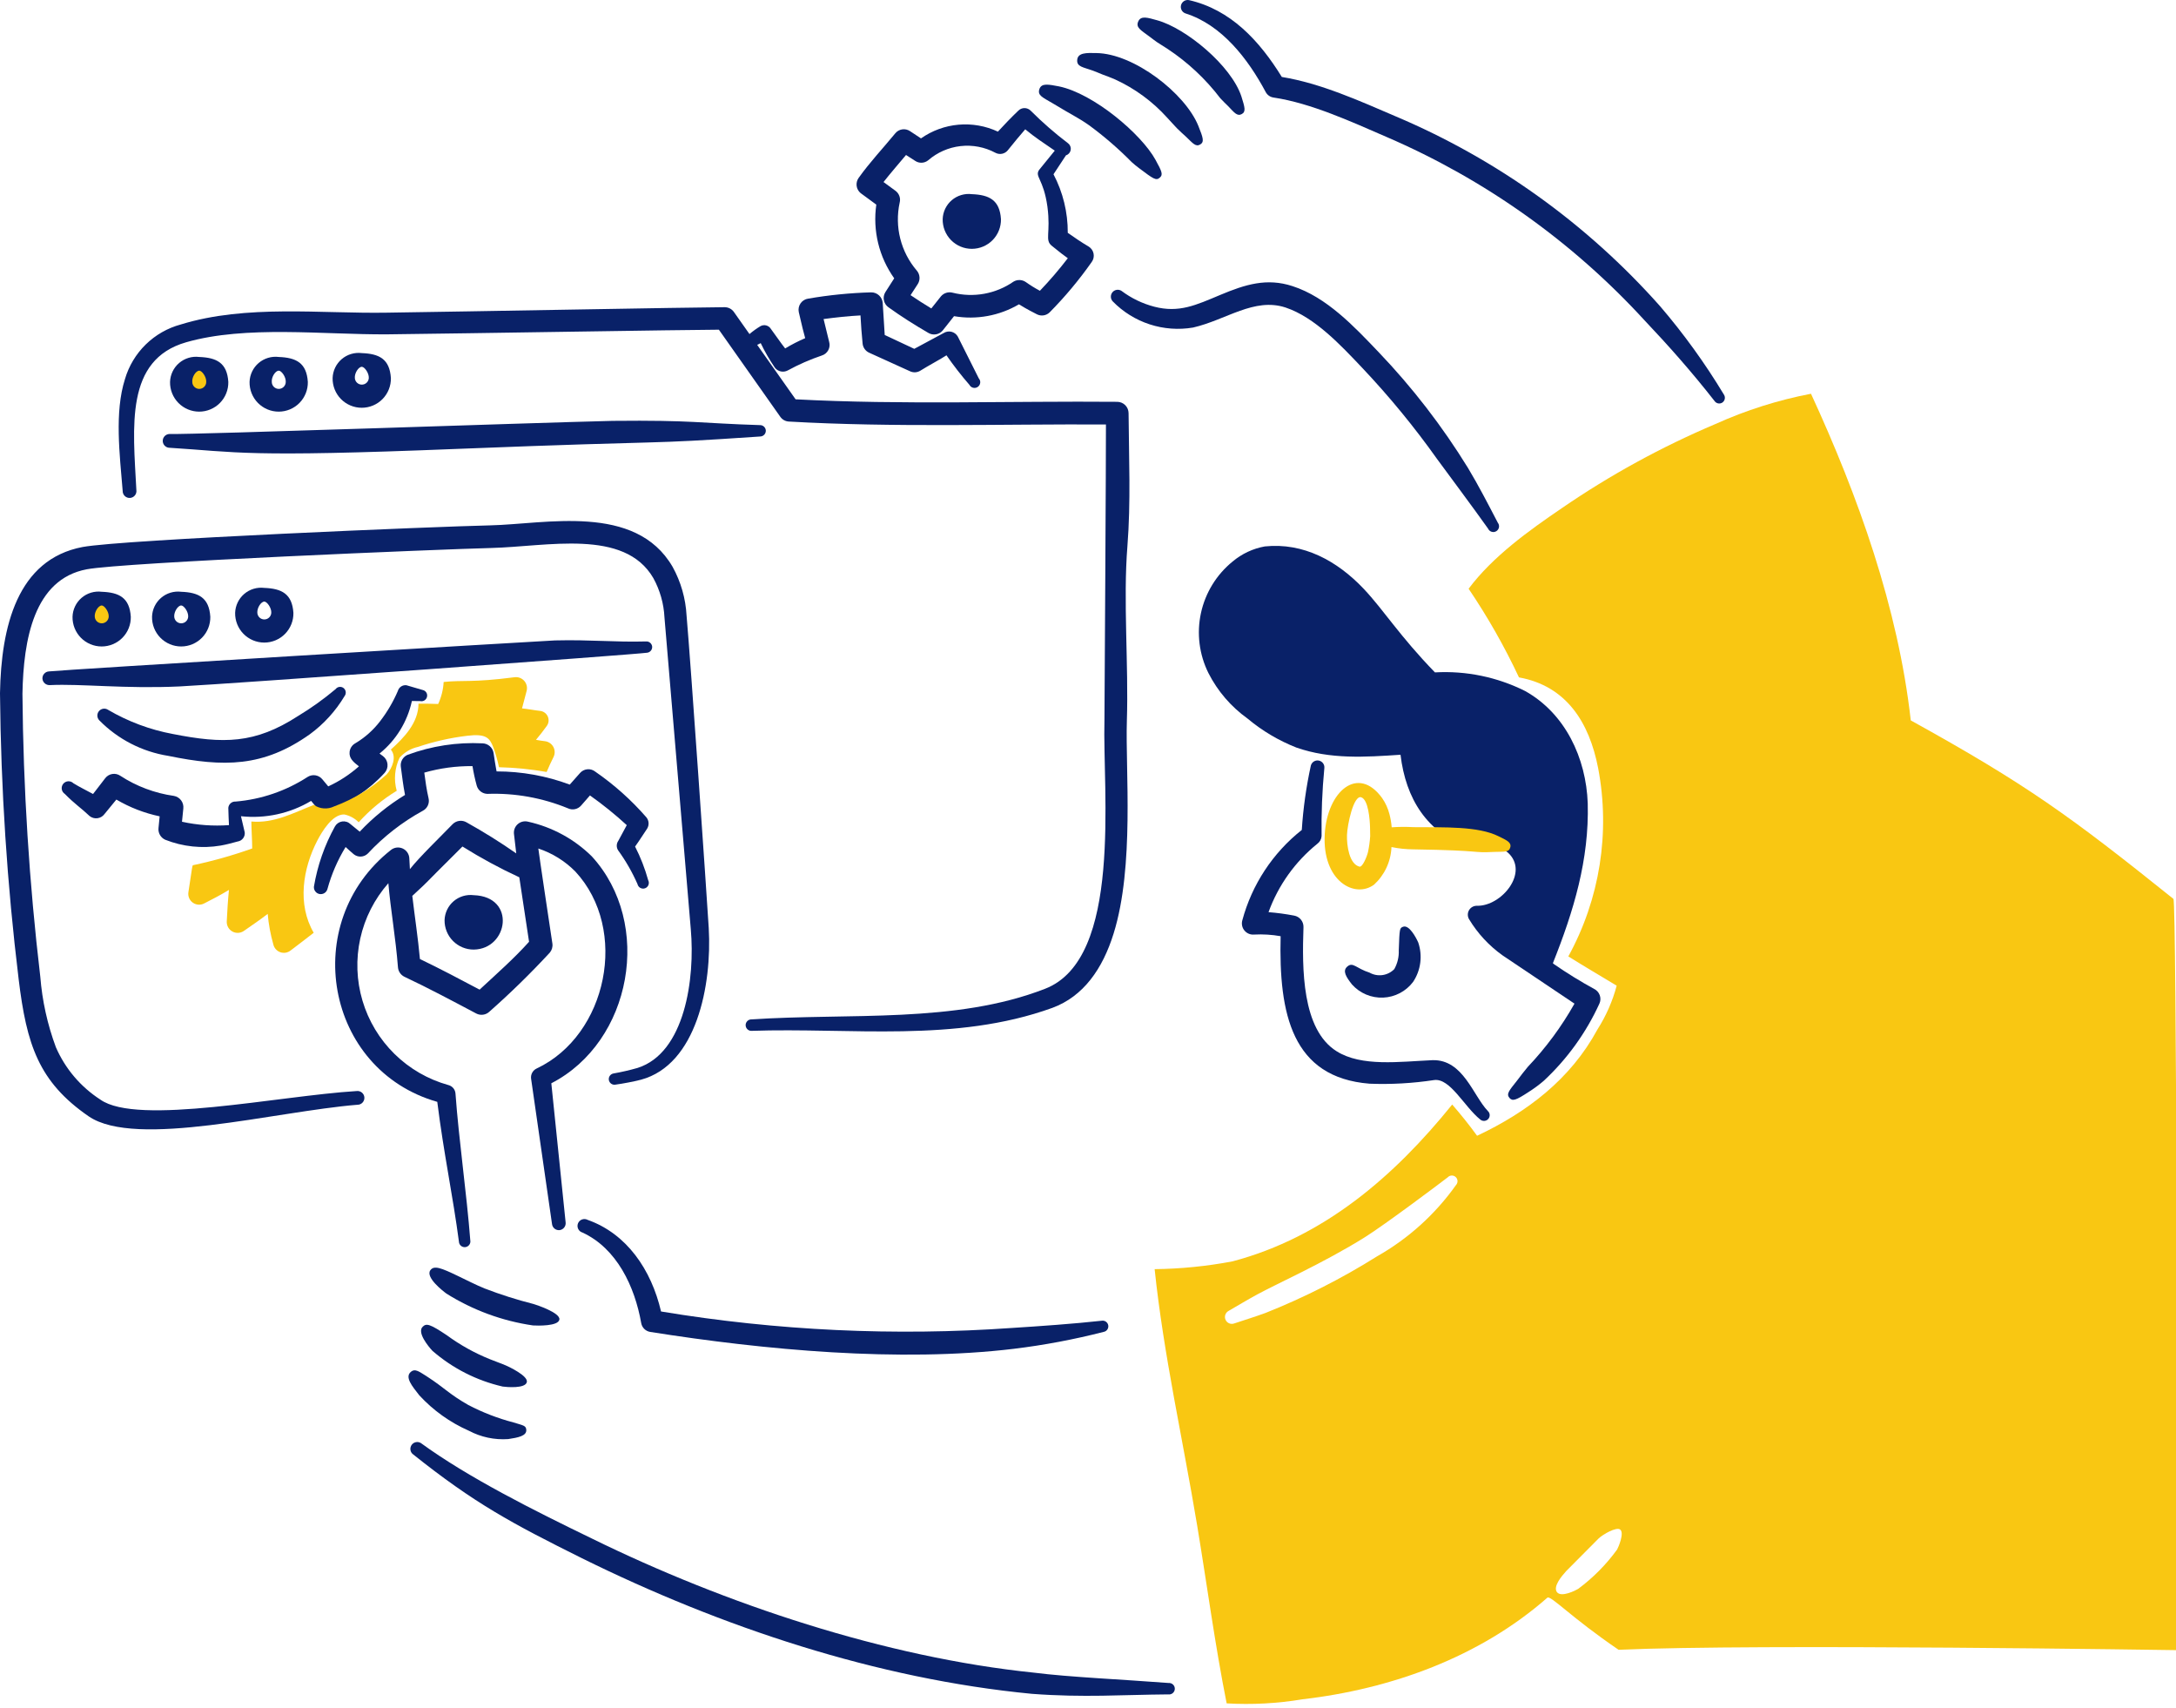 <svg width="469" height="368" viewBox="0 0 469 368" fill="none" xmlns="http://www.w3.org/2000/svg">
<path d="M280.58 178.851C280.881 174.181 281.534 169.541 282.532 164.97C282.63 164.608 282.862 164.297 283.179 164.099C283.497 163.901 283.879 163.83 284.246 163.901C284.614 163.972 284.942 164.18 285.163 164.482C285.384 164.784 285.483 165.159 285.439 165.532C284.972 170.398 284.774 175.286 284.845 180.174C284.824 180.496 284.733 180.809 284.579 181.092C284.425 181.376 284.211 181.622 283.952 181.814C279.157 185.678 275.511 190.78 273.409 196.568C275.261 196.713 277.103 196.961 278.928 197.31C279.504 197.414 280.024 197.72 280.394 198.174C280.764 198.628 280.959 199.199 280.944 199.784C280.64 208.69 280.561 221.824 288.074 226.536C293.459 229.931 301.625 228.783 308.775 228.464C315.36 228.295 317.485 236.093 320.684 239.425C320.802 239.534 320.898 239.666 320.966 239.812C321.033 239.958 321.071 240.116 321.077 240.277C321.084 240.438 321.058 240.599 321.002 240.75C320.946 240.901 320.86 241.039 320.751 241.157C320.53 241.394 320.225 241.536 319.901 241.551C319.577 241.565 319.26 241.452 319.019 241.236C315.57 238.448 312.55 232.278 309.094 232.751C304.498 233.451 299.846 233.714 295.201 233.535C278.465 232.214 275.598 218.519 276.019 201.749C274.129 201.413 272.206 201.296 270.289 201.397C269.901 201.431 269.51 201.37 269.151 201.219C268.791 201.069 268.473 200.834 268.224 200.534C267.975 200.234 267.803 199.878 267.721 199.497C267.64 199.115 267.652 198.72 267.756 198.345C269.823 190.637 274.321 183.801 280.58 178.851Z" fill="#092168"/>
<path d="M305.678 203.104C305.17 201.957 303.676 199.193 302.385 199.723C301.685 200.027 301.643 199.97 301.482 204.801C301.539 206.208 301.207 207.604 300.522 208.834C299.839 209.535 298.944 209.989 297.975 210.127C297.006 210.264 296.019 210.077 295.169 209.593C292.292 208.69 291.594 207.199 290.364 208.314C289.301 209.242 290.147 210.556 291.389 212.139C292.229 213.081 293.269 213.825 294.431 214.317C295.594 214.808 296.852 215.036 298.113 214.984C299.375 214.931 300.609 214.599 301.726 214.011C302.844 213.424 303.818 212.596 304.577 211.587C305.397 210.352 305.922 208.944 306.113 207.474C306.304 206.003 306.155 204.508 305.678 203.104Z" fill="#092168"/>
<path d="M343.582 213.111C340.605 211.481 337.715 209.697 334.923 207.768C334.855 207.693 334.78 207.625 334.698 207.565C339.201 196.267 342.53 185.251 342.211 173.136C341.867 163.335 337.358 153.749 328.726 148.92C322.706 145.904 316.002 144.518 309.279 144.9C301.655 137.048 298.276 131.507 293.942 126.908C288.212 120.857 280.927 116.884 272.6 117.755C270.047 118.216 267.659 119.336 265.673 121.005C262.201 123.825 259.792 127.743 258.845 132.114C257.897 136.486 258.467 141.049 260.461 145.053C262.441 148.941 265.325 152.296 268.872 154.837C272.023 157.477 275.58 159.591 279.405 161.096C286.718 163.657 294.211 163.162 301.858 162.647C302.998 172.164 307.548 179.4 316.565 182.666C319.828 183.878 323.521 182.337 324.993 183.724C329.694 187.965 323.625 195.317 318.351 195.193C318.009 195.181 317.669 195.261 317.368 195.424C317.067 195.587 316.815 195.828 316.638 196.122C316.461 196.415 316.366 196.751 316.363 197.093C316.36 197.436 316.448 197.773 316.619 198.07C318.474 201.147 320.941 203.81 323.868 205.893C324.115 206.076 339.102 216.122 339.354 216.283C336.577 221.214 333.203 225.784 329.308 229.889C328.481 230.859 327.754 231.848 326.995 232.84C325.3 234.985 324.59 235.727 325.34 236.608C326.008 237.35 326.71 237.125 329.439 235.341C330.589 234.612 331.686 233.803 332.722 232.919C337.782 228.21 341.863 222.549 344.732 216.26C344.987 215.689 345.009 215.041 344.794 214.453C344.58 213.865 344.145 213.384 343.582 213.111Z" fill="#092168"/>
<path d="M239.831 64.945C242.046 67.216 244.779 68.916 247.795 69.898C250.811 70.88 254.021 71.116 257.148 70.586C264.3 68.938 270.307 64.05 277.078 66.269C283.364 68.364 288.979 74.39 293.603 79.269C299.435 85.436 304.829 92.004 309.745 98.924C310.779 100.343 318.116 110.204 320.728 113.917C320.8 114.078 320.904 114.221 321.035 114.338C321.166 114.455 321.32 114.542 321.487 114.595C321.654 114.648 321.831 114.664 322.005 114.644C322.179 114.623 322.347 114.565 322.497 114.475C322.647 114.384 322.777 114.263 322.876 114.119C322.976 113.975 323.044 113.811 323.076 113.638C323.107 113.466 323.102 113.288 323.06 113.118C323.018 112.948 322.94 112.789 322.831 112.651C320.706 108.574 318.678 104.631 316.399 100.841C310.876 91.868 304.42 83.504 297.14 75.887C291.839 70.326 285.924 64.04 278.587 61.663C273.016 59.844 268.394 61.299 263.001 63.557C257.752 65.759 254.113 67.481 248.777 66.091C246.228 65.424 243.833 64.268 241.726 62.687C241.422 62.487 241.056 62.406 240.696 62.459C240.336 62.512 240.008 62.695 239.775 62.974C239.541 63.252 239.418 63.607 239.428 63.97C239.439 64.334 239.582 64.681 239.831 64.945Z" fill="#092168"/>
<path d="M258.276 27.11C255.426 20.09 244.371 11.525 236.286 11.434C234.228 11.379 232.328 11.335 232.177 12.876C232.026 14.417 233.476 14.462 235.591 15.236C236.274 15.483 236.915 15.775 237.585 16.04C238.51 16.391 239.436 16.71 240.341 17.119C244.61 19.074 248.434 21.883 251.577 25.371C252.282 26.114 252.945 26.89 253.65 27.618C254.298 28.281 254.971 28.855 255.629 29.468C257.064 30.836 257.712 31.724 258.692 31.133C259.607 30.567 259.31 29.683 258.276 27.11Z" fill="#092168"/>
<path d="M267.556 20.758C265.329 14.078 255.595 6.08 249.42 4.373C247.404 3.824 245.9 3.285 245.323 4.638C244.757 5.922 245.858 6.474 247.713 7.854C248.265 8.262 248.782 8.68 249.343 9.066C250.125 9.586 250.909 10.056 251.691 10.565C256.035 13.449 259.866 17.039 263.026 21.186C263.578 21.804 264.162 22.321 264.746 22.917C266.039 24.278 266.66 25.107 267.623 24.592C268.585 24.077 268.31 23.165 267.556 20.758Z" fill="#092168"/>
<path d="M276.274 16.584C284.652 17.942 293.063 21.752 300.819 25.077C322.626 34.304 342.097 48.284 357.811 65.997C362.911 71.947 367.507 78.311 371.551 85.023C371.735 85.29 371.806 85.618 371.75 85.938C371.694 86.257 371.515 86.541 371.252 86.73C371.12 86.823 370.971 86.889 370.813 86.924C370.655 86.958 370.492 86.962 370.333 86.933C370.175 86.904 370.023 86.844 369.888 86.756C369.752 86.668 369.636 86.554 369.545 86.421C364.597 80.095 359.498 74.356 354.454 69.037C338.934 52.097 320.002 38.636 298.904 29.54C291.379 26.279 282.56 22.22 274.512 21.022C274.159 20.976 273.821 20.848 273.527 20.647C273.233 20.446 272.99 20.179 272.818 19.867C268.961 12.633 263.325 5.353 255.476 2.877C255.128 2.748 254.84 2.493 254.67 2.163C254.5 1.832 254.461 1.45 254.559 1.092C254.657 0.734 254.886 0.425 255.201 0.228C255.515 0.03 255.892 -0.043 256.258 0.024C265.228 2.063 271.422 8.732 276.274 16.584Z" fill="#092168"/>
<path d="M142.478 282.623C167.464 286.762 192.848 287.952 218.111 286.171C224.08 285.795 231.47 285.275 237.447 284.617C237.765 284.56 238.093 284.632 238.359 284.817C238.625 285.002 238.806 285.284 238.863 285.603C238.92 285.922 238.848 286.25 238.663 286.515C238.478 286.781 238.196 286.962 237.877 287.019C231.51 288.653 225.044 289.871 218.519 290.666C193.86 293.634 164.711 290.913 140.153 287.029C139.672 286.954 139.226 286.732 138.876 286.392C138.527 286.053 138.292 285.613 138.204 285.134C136.806 277.193 132.922 269.025 125.545 265.613C125.345 265.556 125.159 265.457 124.999 265.323C124.84 265.189 124.71 265.022 124.619 264.835C124.528 264.648 124.478 264.443 124.471 264.235C124.464 264.027 124.501 263.82 124.58 263.627C124.658 263.434 124.777 263.259 124.927 263.115C125.077 262.971 125.256 262.86 125.452 262.79C125.648 262.719 125.857 262.691 126.065 262.706C126.273 262.722 126.475 262.781 126.658 262.88C135.072 265.863 140.366 273.581 142.478 282.623Z" fill="#092168"/>
<path d="M88.892 313.297C102.301 324.011 110.356 328.293 125.448 335.808C155.441 350.617 188.974 361.809 222.401 365.017C233.615 365.861 241.87 365.213 251.795 365.138C251.967 365.164 252.143 365.152 252.311 365.105C252.479 365.057 252.635 364.975 252.768 364.863C252.902 364.751 253.01 364.612 253.087 364.455C253.163 364.298 253.205 364.127 253.211 363.953C253.216 363.779 253.185 363.605 253.118 363.444C253.052 363.283 252.952 363.138 252.826 363.017C252.699 362.897 252.549 362.806 252.385 362.748C252.22 362.69 252.045 362.667 251.872 362.682C242.281 361.94 230.411 361.42 222.851 360.455C190.847 357.168 156.312 345.657 127.551 331.541C114.947 325.438 100.893 318.395 90.711 310.974C90.4 310.782 90.03 310.712 89.671 310.776C89.311 310.841 88.989 311.035 88.764 311.323C88.539 311.61 88.428 311.97 88.451 312.334C88.475 312.698 88.632 313.041 88.892 313.297Z" fill="#092168"/>
<path d="M110.702 306.541C107.308 305.656 104.026 304.388 100.918 302.763C96.821 300.428 95.876 299.144 92.237 296.769C90.367 295.604 89.464 294.77 88.47 295.71C87.3 296.836 88.774 298.664 90.374 300.69C93.367 303.938 96.998 306.533 101.039 308.314C103.646 309.701 106.589 310.326 109.534 310.12C111.674 309.801 113.493 309.442 113.433 308.161C113.384 307.194 112.807 307.196 110.702 306.541Z" fill="#092168"/>
<path d="M109.03 294.251C107.894 293.756 106.717 293.38 105.566 292.897C102.27 291.57 99.153 289.834 96.289 287.73C92.638 285.293 91.908 285.144 91.134 285.879C89.786 287.099 92.346 290.179 93.192 291.089C97.534 294.868 102.741 297.517 108.352 298.802C109.255 298.929 113.213 299.265 113.547 297.852C113.891 296.494 109.606 294.503 109.03 294.251Z" fill="#092168"/>
<path d="M114.999 281.013C111.421 280.108 107.9 278.989 104.455 277.663C102.526 276.882 100.688 275.912 98.78 275.009C95.042 273.208 93.541 272.636 92.754 273.732C91.648 275.276 95.512 278.25 96.235 278.777C101.904 282.334 108.254 284.668 114.878 285.629C115.805 285.686 120.355 285.829 120.567 284.353C120.78 282.876 115.548 281.179 114.999 281.013Z" fill="#092168"/>
<path d="M249.052 34.448C246.021 28.904 235.715 20.159 228.242 18.615C226.035 18.209 224.474 17.828 224.021 19.209C223.569 20.589 224.746 20.988 226.963 22.306C231.331 24.96 232.42 25.361 234.75 27.006C238 29.393 241.055 32.034 243.886 34.905C244.413 35.4 244.965 35.821 245.539 36.261C248.599 38.567 249.18 38.982 249.967 38.289C250.697 37.664 250.486 37.035 249.052 34.448Z" fill="#092168"/>
<path d="M468.441 193.704C446.177 175.855 436.776 169.034 411.835 155.243C409.114 130.999 400.487 106.887 390.33 84.852C383.234 86.21 376.322 88.399 369.738 91.373C358.126 96.291 347.038 102.362 336.64 109.496C329.557 114.313 321.713 119.941 316.535 126.873C320.646 132.948 324.274 139.335 327.388 145.976C337.612 147.826 342.548 155.671 344.457 165.554C347.09 179.408 344.816 193.747 338.025 206.107C341.464 208.257 344.967 210.313 348.448 212.411C347.561 215.748 346.164 218.929 344.307 221.841C338.5 232.572 329.157 239.667 318.361 244.756C316.686 242.443 314.868 240.175 312.995 238.025C300.49 253.526 285.32 266.625 265.631 271.825C260.102 272.873 254.491 273.433 248.863 273.5C250.803 292.021 254.966 310.32 258.016 328.666C260.142 341.459 261.851 354.347 264.384 367.073C269.835 367.39 275.304 367.098 280.689 366.202C299.849 363.975 318.843 357.158 333.506 344.301C334.191 343.705 338.664 348.598 348.863 355.527C378.678 354.184 470 355.616 470 355.616C469.137 323.872 469.159 194.275 468.441 193.704ZM313.811 255.381C309.336 261.687 303.529 266.93 296.801 270.741C289.174 275.525 281.128 279.606 272.763 282.935C270.537 283.751 268.278 284.446 265.997 285.206C265.646 285.33 265.261 285.318 264.918 285.171C264.575 285.025 264.3 284.755 264.148 284.415C263.995 284.075 263.976 283.69 264.094 283.337C264.212 282.983 264.459 282.687 264.785 282.507C266.868 281.305 268.872 280.095 270.955 278.96C274.938 276.77 285.34 272.152 294.191 266.608C298.476 263.931 310.734 254.733 312.038 253.707C312.148 253.59 312.28 253.496 312.426 253.431C312.572 253.365 312.73 253.329 312.89 253.325C313.05 253.32 313.209 253.347 313.359 253.404C313.509 253.461 313.646 253.547 313.762 253.657C313.878 253.767 313.972 253.899 314.038 254.045C314.103 254.191 314.139 254.349 314.144 254.509C314.148 254.669 314.121 254.829 314.064 254.978C314.007 255.128 313.921 255.265 313.811 255.381ZM348.544 333.916C346.195 337.155 343.363 340.016 340.148 342.399C339.624 342.72 336.516 344.313 335.576 343.104C334.688 341.892 336.566 339.682 337.57 338.564C337.818 338.317 344.287 331.786 344.534 331.558C345.499 330.626 348.418 328.981 349.205 329.619C350.15 330.386 348.777 333.498 348.544 333.916Z" fill="#F9C712"/>
<path d="M127.531 184.521C123.748 180.802 118.996 178.221 113.816 177.072C113.436 176.973 113.037 176.967 112.654 177.055C112.271 177.143 111.914 177.323 111.615 177.579C111.317 177.834 111.084 178.158 110.937 178.523C110.791 178.888 110.735 179.283 110.774 179.675C110.922 181.085 111.087 182.495 111.268 183.905C107.818 181.5 104.249 179.271 100.574 177.225C100.1 176.944 99.546 176.829 98.999 176.898C98.452 176.968 97.944 177.218 97.556 177.609C95.015 180.241 90.335 184.753 88.348 187.301C88.294 186.526 88.252 185.75 88.222 184.974C88.204 184.526 88.062 184.092 87.814 183.719C87.565 183.347 87.219 183.05 86.813 182.861C86.407 182.672 85.956 182.598 85.511 182.648C85.066 182.698 84.643 182.869 84.289 183.143C64.401 198.79 70.106 230.561 94.248 237.449C95.656 248.705 97.588 257.487 98.949 267.822C99.021 268.113 99.196 268.367 99.441 268.538C99.686 268.709 99.985 268.786 100.283 268.753C100.58 268.721 100.855 268.582 101.058 268.362C101.261 268.143 101.377 267.857 101.385 267.558C100.562 256.92 98.924 245.969 98.169 235.62C98.132 235.198 97.963 234.798 97.687 234.476C97.41 234.154 97.04 233.926 96.628 233.824C92.258 232.61 88.267 230.306 85.032 227.127C81.796 223.949 79.42 220 78.129 215.652C76.837 211.304 76.671 206.699 77.646 202.269C78.621 197.84 80.706 193.73 83.705 190.327C84.162 195.826 85.281 202.088 85.775 208.46C85.81 208.89 85.956 209.303 86.2 209.659C86.443 210.015 86.775 210.301 87.163 210.489C92.279 212.896 97.695 215.785 102.642 218.405C103.096 218.644 103.612 218.735 104.12 218.666C104.628 218.597 105.102 218.371 105.475 218.019C110.024 214.005 114.366 209.762 118.485 205.306C118.715 205.039 118.885 204.726 118.984 204.387C119.083 204.049 119.108 203.693 119.059 203.344C118.331 198.498 116.271 184.825 116.028 182.853C119.036 183.853 121.765 185.548 123.994 187.801C135.621 200.321 130.886 223.086 115.687 230.25C115.276 230.437 114.936 230.751 114.716 231.145C114.496 231.539 114.408 231.994 114.465 232.442L118.982 263.798C119.031 264.187 119.232 264.542 119.542 264.783C119.852 265.025 120.244 265.134 120.634 265.086C121.022 265.032 121.374 264.827 121.612 264.516C121.851 264.205 121.958 263.813 121.911 263.424L118.828 233.446C136.197 224.508 140.831 199.003 127.531 184.521ZM103.372 213.264C99.498 211.204 94.644 208.651 90.508 206.667C90.095 202.12 89.395 197.59 88.865 193.061C93.652 188.608 88.996 193.021 99.676 182.423C103.616 184.888 107.708 187.104 111.926 189.055C111.949 189.209 113.356 198.478 114.029 202.951C110.793 206.553 107.33 209.596 103.372 213.264Z" fill="#092168"/>
<path d="M102.098 192.909C101.326 192.813 100.542 192.88 99.797 193.104C99.052 193.328 98.362 193.705 97.771 194.211C97.18 194.717 96.701 195.34 96.365 196.042C96.029 196.744 95.843 197.508 95.819 198.285C95.808 199.116 95.963 199.941 96.274 200.711C96.585 201.482 97.045 202.183 97.63 202.773C98.214 203.364 98.91 203.833 99.677 204.152C100.444 204.471 101.267 204.635 102.098 204.633C109.556 204.539 111.315 193.216 102.098 192.909Z" fill="#092168"/>
<path d="M87.292 171.31C86.797 168.624 86.772 167.958 86.389 165.217C86.32 164.69 86.426 164.154 86.691 163.693C86.955 163.231 87.364 162.869 87.854 162.662C93.011 160.754 98.503 159.912 103.995 160.188C104.579 160.202 105.14 160.422 105.577 160.809C106.014 161.196 106.301 161.725 106.385 162.303C106.766 164.945 107.078 166.486 107.036 166.237C112.419 166.234 117.758 167.197 122.802 169.079L125.028 166.568C125.432 166.113 125.996 165.829 126.602 165.776C127.209 165.722 127.813 165.903 128.291 166.281C132.356 169.085 136.053 172.387 139.297 176.11C139.582 176.448 139.753 176.867 139.787 177.308C139.82 177.749 139.714 178.189 139.483 178.566C138.656 179.773 137.84 181.109 136.883 182.433C138.065 184.748 139.011 187.176 139.705 189.681C139.788 189.837 139.836 190.009 139.846 190.186C139.856 190.362 139.829 190.538 139.765 190.703C139.701 190.868 139.603 191.017 139.477 191.141C139.351 191.264 139.2 191.36 139.034 191.42C138.868 191.481 138.691 191.505 138.515 191.491C138.339 191.477 138.168 191.426 138.014 191.341C137.859 191.256 137.724 191.138 137.619 190.997C137.513 190.855 137.44 190.692 137.402 190.52C136.271 187.946 134.867 185.501 133.214 183.227C133.021 182.92 132.923 182.562 132.933 182.199C132.943 181.836 133.061 181.484 133.271 181.189L135.089 177.817C132.583 175.516 129.933 173.378 127.156 171.414L125.238 173.609C124.89 174.002 124.423 174.271 123.908 174.374C123.393 174.477 122.859 174.409 122.386 174.18C116.895 171.926 110.986 170.869 105.054 171.078C104.531 171.069 104.024 170.892 103.609 170.572C103.194 170.253 102.893 169.808 102.751 169.304C102.371 167.92 102.066 166.516 101.838 165.099C98.326 165.063 94.826 165.534 91.448 166.499C91.656 168.169 91.975 170.343 92.363 171.996C92.496 172.529 92.443 173.091 92.212 173.59C91.982 174.089 91.589 174.494 91.097 174.739C86.691 177.156 82.699 180.262 79.274 183.939C78.872 184.335 78.337 184.567 77.773 184.592C77.209 184.616 76.656 184.43 76.222 184.071C75.638 183.576 75.054 183.046 74.49 182.529C72.761 185.355 71.441 188.411 70.566 191.606C70.465 191.96 70.236 192.265 69.923 192.46C69.61 192.654 69.236 192.726 68.873 192.66C68.51 192.594 68.185 192.395 67.961 192.102C67.736 191.81 67.629 191.444 67.66 191.076C68.423 186.521 69.958 182.129 72.197 178.089C72.357 177.805 72.58 177.562 72.848 177.378C73.117 177.194 73.424 177.073 73.746 177.026C74.068 176.978 74.396 177.004 74.707 177.103C75.017 177.201 75.301 177.369 75.536 177.594L77.53 179.224C80.415 176.161 83.699 173.5 87.292 171.31Z" fill="#092168"/>
<path d="M215.083 28.367C216.32 27.009 218.052 25.206 219.457 23.872C219.632 23.689 219.842 23.544 220.075 23.445C220.308 23.345 220.558 23.294 220.811 23.294C221.064 23.294 221.315 23.345 221.548 23.445C221.78 23.544 221.991 23.689 222.166 23.872C224.689 26.391 227.38 28.736 230.221 30.891C230.435 31.057 230.599 31.28 230.696 31.534C230.793 31.787 230.818 32.063 230.769 32.33C230.72 32.597 230.599 32.845 230.418 33.048C230.238 33.251 230.005 33.401 229.746 33.481L227.064 37.555C229.109 41.445 230.165 45.778 230.139 50.172C231.504 51.139 233.142 52.26 234.656 53.14C234.926 53.308 235.159 53.53 235.339 53.793C235.52 54.055 235.644 54.352 235.704 54.664C235.764 54.977 235.758 55.298 235.688 55.609C235.617 55.919 235.483 56.212 235.294 56.468C232.582 60.327 229.553 63.953 226.238 67.308C225.881 67.658 225.423 67.886 224.929 67.962C224.435 68.037 223.929 67.956 223.484 67.728C221.159 66.553 220.105 65.876 219.618 65.579C215.403 68.06 210.445 68.965 205.626 68.134L203.167 71.241C202.793 71.674 202.278 71.96 201.714 72.05C201.15 72.141 200.572 72.03 200.082 71.736C197.14 70.029 194.248 68.204 191.49 66.217C190.98 65.858 190.629 65.317 190.507 64.706C190.386 64.095 190.505 63.46 190.839 62.934L192.734 59.98C189.455 55.378 188.072 49.69 188.873 44.096L185.503 41.622C185.027 41.233 184.716 40.677 184.634 40.068C184.553 39.458 184.706 38.84 185.063 38.339C187.537 34.876 190.206 32.088 192.962 28.731C193.337 28.27 193.87 27.967 194.457 27.879C195.045 27.792 195.643 27.927 196.136 28.258L198.503 29.822C200.895 28.144 203.687 27.126 206.598 26.871C209.509 26.615 212.435 27.131 215.083 28.367ZM220.966 27.872C220.09 28.877 218.433 30.841 217.186 32.422C216.868 32.797 216.43 33.051 215.947 33.142C215.463 33.232 214.963 33.152 214.531 32.917C212.235 31.691 209.621 31.191 207.034 31.483C204.448 31.774 202.011 32.844 200.045 34.549C199.653 34.864 199.172 35.046 198.67 35.067C198.169 35.089 197.674 34.95 197.257 34.671L195.278 33.401C194.236 34.638 191.634 37.681 190.429 39.23L193.019 41.125C193.405 41.412 193.695 41.807 193.854 42.261C194.013 42.715 194.032 43.206 193.909 43.67C193.353 46.23 193.396 48.885 194.036 51.425C194.677 53.965 195.897 56.323 197.6 58.313C197.95 58.721 198.156 59.233 198.186 59.769C198.216 60.306 198.068 60.837 197.766 61.282L196.257 63.607C197.68 64.577 199.298 65.603 200.73 66.469L202.82 63.842C203.12 63.495 203.51 63.239 203.947 63.103C204.384 62.967 204.851 62.955 205.294 63.07C207.529 63.635 209.86 63.715 212.129 63.305C214.397 62.894 216.552 62.003 218.448 60.69C218.853 60.449 219.319 60.33 219.791 60.347C220.262 60.365 220.718 60.519 221.104 60.789C222.073 61.477 223.084 62.103 224.132 62.662C226.264 60.434 228.272 58.092 230.149 55.646C229.174 54.941 228.531 54.471 226.713 52.98C225.105 51.708 226.512 50.313 225.753 44.529C224.914 38.495 222.94 38.072 223.979 36.595L227.339 32.464C224.882 30.772 223.046 29.594 220.966 27.86V27.872Z" fill="#092168"/>
<path d="M42.941 78.405C43.709 78.405 44.461 78.633 45.1 79.06C45.739 79.487 46.238 80.093 46.532 80.803C46.827 81.513 46.905 82.294 46.756 83.048C46.607 83.802 46.238 84.495 45.695 85.04C45.153 85.584 44.461 85.955 43.707 86.107C42.954 86.258 42.172 86.183 41.461 85.891C40.75 85.598 40.142 85.102 39.713 84.464C39.285 83.826 39.054 83.075 39.052 82.306C39.051 81.795 39.15 81.288 39.345 80.815C39.54 80.342 39.826 79.912 40.187 79.549C40.549 79.187 40.978 78.9 41.45 78.703C41.923 78.507 42.429 78.406 42.941 78.405Z" fill="#F9C712"/>
<path d="M42.941 76.926C42.168 76.829 41.384 76.895 40.638 77.119C39.892 77.342 39.201 77.719 38.609 78.225C38.017 78.731 37.537 79.355 37.199 80.057C36.862 80.759 36.675 81.523 36.65 82.302C36.634 83.137 36.784 83.967 37.092 84.743C37.4 85.52 37.86 86.227 38.445 86.824C39.029 87.42 39.727 87.894 40.498 88.218C41.268 88.541 42.095 88.708 42.93 88.708C43.765 88.708 44.592 88.541 45.362 88.218C46.133 87.894 46.831 87.42 47.415 86.824C48 86.227 48.46 85.52 48.768 84.743C49.076 83.967 49.226 83.137 49.21 82.302C48.948 78.183 46.679 77.07 42.941 76.926ZM42.941 79.88C43.53 79.865 44.514 81.236 44.45 82.302C44.45 82.701 44.292 83.083 44.01 83.365C43.728 83.647 43.345 83.806 42.946 83.806C42.547 83.806 42.165 83.647 41.883 83.365C41.6 83.083 41.442 82.701 41.442 82.302C41.35 81.265 42.209 79.895 42.941 79.88Z" fill="#092168"/>
<path d="M60.08 76.926C59.307 76.829 58.522 76.895 57.776 77.119C57.03 77.342 56.339 77.719 55.747 78.225C55.155 78.731 54.675 79.355 54.338 80.057C54.001 80.759 53.813 81.523 53.789 82.302C53.772 83.137 53.922 83.967 54.23 84.743C54.538 85.52 54.998 86.227 55.583 86.824C56.168 87.42 56.866 87.894 57.636 88.218C58.406 88.541 59.233 88.708 60.068 88.708C60.904 88.708 61.731 88.541 62.501 88.218C63.271 87.894 63.969 87.42 64.554 86.824C65.138 86.227 65.598 85.52 65.906 84.743C66.215 83.967 66.365 83.137 66.348 82.302C66.081 78.183 63.815 77.07 60.08 76.926ZM60.08 79.88C60.666 79.865 61.653 81.236 61.589 82.302C61.589 82.701 61.43 83.083 61.148 83.365C60.866 83.647 60.483 83.806 60.084 83.806C59.686 83.806 59.303 83.647 59.021 83.365C58.739 83.083 58.58 82.701 58.58 82.302C58.486 81.265 59.337 79.895 60.08 79.88Z" fill="#092168"/>
<path d="M77.98 76.092C77.207 75.995 76.423 76.061 75.677 76.285C74.931 76.508 74.24 76.885 73.648 77.391C73.056 77.897 72.576 78.521 72.239 79.223C71.901 79.925 71.714 80.689 71.689 81.468C71.673 82.303 71.823 83.133 72.131 83.909C72.439 84.686 72.899 85.393 73.484 85.99C74.069 86.586 74.766 87.06 75.537 87.383C76.307 87.707 77.134 87.874 77.969 87.874C78.804 87.874 79.631 87.707 80.401 87.383C81.172 87.06 81.87 86.586 82.454 85.99C83.039 85.393 83.499 84.686 83.807 83.909C84.115 83.133 84.266 82.303 84.249 81.468C83.984 77.349 81.718 76.233 77.98 76.092ZM77.98 79.043C78.567 79.043 79.554 80.402 79.489 81.468C79.467 81.852 79.299 82.213 79.019 82.477C78.74 82.741 78.37 82.888 77.985 82.888C77.6 82.888 77.231 82.741 76.951 82.477C76.671 82.213 76.503 81.852 76.481 81.468C76.389 80.431 77.248 79.061 77.98 79.043Z" fill="#092168"/>
<path d="M209.47 41.842C208.697 41.745 207.913 41.811 207.167 42.035C206.421 42.258 205.73 42.635 205.138 43.141C204.545 43.647 204.065 44.271 203.728 44.973C203.391 45.675 203.204 46.44 203.179 47.218C203.162 48.053 203.313 48.883 203.621 49.66C203.929 50.436 204.389 51.143 204.974 51.74C205.558 52.336 206.256 52.81 207.026 53.133C207.797 53.457 208.624 53.624 209.459 53.624C210.294 53.624 211.121 53.457 211.891 53.133C212.661 52.81 213.359 52.336 213.944 51.74C214.529 51.143 214.989 50.436 215.297 49.66C215.605 48.883 215.755 48.053 215.739 47.218C215.474 43.106 213.21 41.986 209.47 41.842Z" fill="#092168"/>
<path d="M21.923 129.005C22.691 129.007 23.442 129.237 24.08 129.665C24.718 130.093 25.215 130.7 25.508 131.41C25.801 132.12 25.877 132.901 25.727 133.654C25.577 134.408 25.207 135.1 24.664 135.643C24.121 136.187 23.429 136.557 22.676 136.708C21.923 136.858 21.142 136.782 20.431 136.49C19.721 136.197 19.113 135.7 18.685 135.063C18.257 134.425 18.027 133.675 18.024 132.907C18.023 132.394 18.122 131.886 18.318 131.412C18.513 130.938 18.8 130.508 19.163 130.145C19.525 129.783 19.955 129.495 20.429 129.3C20.903 129.104 21.411 129.004 21.923 129.005Z" fill="#F9C712"/>
<path d="M21.923 127.526C21.15 127.429 20.365 127.495 19.619 127.719C18.872 127.943 18.181 128.32 17.589 128.827C16.997 129.333 16.517 129.958 16.18 130.66C15.843 131.363 15.656 132.128 15.632 132.907C15.616 133.742 15.766 134.572 16.074 135.349C16.382 136.125 16.842 136.832 17.427 137.429C18.012 138.025 18.709 138.499 19.48 138.822C20.25 139.146 21.077 139.313 21.912 139.313C22.747 139.313 23.574 139.146 24.344 138.822C25.114 138.499 25.812 138.025 26.397 137.429C26.982 136.832 27.442 136.125 27.75 135.349C28.058 134.572 28.208 133.742 28.192 132.907C27.92 128.783 25.661 127.667 21.923 127.526ZM21.923 130.478C22.512 130.478 23.496 131.836 23.432 132.902C23.41 133.286 23.242 133.647 22.962 133.911C22.683 134.175 22.313 134.322 21.928 134.322C21.543 134.322 21.173 134.175 20.894 133.911C20.614 133.647 20.446 133.286 20.424 132.902C20.332 131.865 21.191 130.495 21.923 130.478Z" fill="#092168"/>
<path d="M39.052 127.526C38.279 127.43 37.495 127.497 36.75 127.721C36.005 127.946 35.314 128.323 34.723 128.83C34.132 129.336 33.652 129.96 33.316 130.662C32.979 131.364 32.793 132.129 32.769 132.907C32.752 133.742 32.902 134.572 33.21 135.348C33.519 136.125 33.978 136.832 34.563 137.428C35.148 138.025 35.846 138.499 36.616 138.822C37.386 139.146 38.213 139.312 39.048 139.312C39.884 139.312 40.711 139.146 41.481 138.822C42.251 138.499 42.949 138.025 43.534 137.428C44.118 136.832 44.578 136.125 44.886 135.348C45.195 134.572 45.345 133.742 45.328 132.907C45.064 128.783 42.797 127.667 39.052 127.526ZM39.052 130.477C39.638 130.477 40.626 131.836 40.561 132.902C40.539 133.286 40.371 133.647 40.091 133.911C39.812 134.175 39.442 134.322 39.057 134.322C38.672 134.322 38.302 134.175 38.023 133.911C37.743 133.647 37.575 133.286 37.553 132.902C37.469 131.865 38.327 130.495 39.052 130.477Z" fill="#092168"/>
<path d="M56.963 126.69C56.191 126.595 55.407 126.662 54.662 126.886C53.916 127.11 53.226 127.488 52.635 127.994C52.044 128.5 51.565 129.123 51.228 129.825C50.891 130.526 50.704 131.29 50.679 132.068C50.663 132.903 50.813 133.733 51.121 134.51C51.429 135.286 51.889 135.993 52.474 136.59C53.059 137.186 53.757 137.66 54.527 137.984C55.297 138.307 56.124 138.474 56.959 138.474C57.794 138.474 58.621 138.307 59.392 137.984C60.162 137.66 60.859 137.186 61.444 136.59C62.029 135.993 62.489 135.286 62.797 134.51C63.105 133.733 63.255 132.903 63.239 132.068C62.967 127.959 60.701 126.834 56.963 126.69ZM56.963 129.644C57.549 129.629 58.536 131.002 58.472 132.068C58.45 132.452 58.282 132.813 58.002 133.077C57.722 133.341 57.352 133.488 56.968 133.488C56.583 133.488 56.213 133.341 55.933 133.077C55.654 132.813 55.486 132.452 55.464 132.068C55.38 131.029 56.23 129.661 56.963 129.644Z" fill="#092168"/>
<path d="M76.815 235.123C60.174 236.14 29.627 242.661 21.629 236.961C17.391 234.228 14.056 230.301 12.045 225.676C10.228 220.787 9.097 215.67 8.683 210.471C6.291 190.232 5.007 169.876 4.839 149.496C5.057 137.869 7.288 124.822 18.71 122.68C26.572 121.195 95.559 118.341 105.747 118.096C117.97 117.801 134.562 113.828 140.814 124.575C142.248 127.183 143.07 130.084 143.216 133.058L148.891 200.264C149.828 210.835 147.641 226.915 137.4 230.143C135.695 230.629 133.967 231.026 132.222 231.333C132.062 231.361 131.909 231.421 131.773 231.509C131.636 231.596 131.519 231.71 131.427 231.844C131.335 231.977 131.27 232.128 131.237 232.287C131.204 232.445 131.202 232.609 131.233 232.768C131.264 232.928 131.326 233.079 131.416 233.214C131.506 233.349 131.621 233.465 131.757 233.555C131.892 233.645 132.043 233.707 132.203 233.737C132.362 233.768 132.526 233.766 132.684 233.733C134.523 233.476 136.347 233.123 138.149 232.677C150.132 229.446 153.467 212.324 152.757 199.987C152.295 192.452 148.846 142.456 147.975 132.63C147.777 128.954 146.749 125.371 144.967 122.15C136.954 108.361 117.525 112.958 105.633 113.215C94.226 113.462 26.616 116.265 17.812 117.876C3.711 120.555 0.247 135.054 0 149.397C0.189 169.996 1.532 190.567 4.02 211.016C5.734 225.117 8.322 233.134 19.11 240.566C29.288 247.547 59.412 239.499 77.028 238.075C77.234 238.078 77.438 238.039 77.627 237.96C77.817 237.881 77.988 237.763 78.13 237.614C78.271 237.465 78.381 237.288 78.45 237.095C78.52 236.902 78.549 236.696 78.536 236.491C78.522 236.286 78.466 236.086 78.371 235.904C78.275 235.722 78.144 235.561 77.983 235.433C77.823 235.304 77.638 235.21 77.439 235.157C77.241 235.104 77.033 235.092 76.83 235.123H76.815Z" fill="#092168"/>
<path d="M10.744 147.639C17.535 147.317 26.94 148.472 38.698 147.926C49.529 147.376 136.818 141.051 139.44 140.665C139.764 140.636 140.062 140.481 140.272 140.234C140.482 139.987 140.587 139.667 140.564 139.344C140.532 139.023 140.376 138.726 140.13 138.518C139.883 138.31 139.564 138.207 139.243 138.231C132.35 138.419 127.368 137.817 119.598 138.01C114.178 138.275 13.336 144.346 10.526 144.69C10.332 144.703 10.141 144.755 9.967 144.842C9.792 144.929 9.636 145.05 9.508 145.197C9.38 145.344 9.283 145.515 9.221 145.7C9.159 145.885 9.134 146.081 9.148 146.275C9.185 146.666 9.372 147.026 9.67 147.281C9.968 147.535 10.353 147.663 10.744 147.639Z" fill="#092168"/>
<path d="M91.119 148.697L87.604 147.67C87.2 147.618 86.79 147.713 86.451 147.938C86.111 148.163 85.863 148.503 85.753 148.895C84.763 151.208 83.486 153.388 81.953 155.384C80.479 157.324 78.641 158.959 76.543 160.198C76.215 160.385 75.936 160.647 75.729 160.964C75.522 161.28 75.393 161.64 75.353 162.016C75.192 163.406 76.172 164.225 77.359 165.146C75.381 166.904 73.154 168.359 70.749 169.465L69.47 167.931C69.093 167.472 68.56 167.169 67.973 167.077C67.386 166.986 66.785 167.114 66.287 167.436C61.637 170.449 56.316 172.269 50.795 172.735C50.406 172.707 50.021 172.834 49.724 173.088C49.427 173.341 49.242 173.702 49.209 174.091C49.187 174.371 49.351 177.814 49.351 177.814C45.958 178.057 42.548 177.812 39.225 177.087L39.512 174.234C39.584 173.606 39.413 172.974 39.034 172.468C38.655 171.962 38.097 171.62 37.474 171.513C33.359 170.93 29.422 169.453 25.941 167.184C25.434 166.835 24.813 166.693 24.206 166.79C23.598 166.886 23.051 167.212 22.678 167.701C21.831 168.856 20.904 169.96 20.055 171.105C18.645 170.323 17.203 169.65 15.825 168.792C15.678 168.646 15.501 168.532 15.306 168.458C15.112 168.384 14.904 168.352 14.697 168.364C14.489 168.375 14.286 168.43 14.101 168.525C13.916 168.62 13.753 168.753 13.623 168.915C13.492 169.077 13.398 169.265 13.345 169.466C13.291 169.667 13.281 169.877 13.314 170.082C13.347 170.288 13.423 170.484 13.537 170.658C13.651 170.832 13.8 170.98 13.975 171.093C16.097 173.26 17.49 174.121 19.331 175.875C19.568 176.059 19.84 176.194 20.131 176.271C20.422 176.348 20.725 176.366 21.023 176.324C21.32 176.282 21.607 176.181 21.864 176.027C22.122 175.872 22.347 175.667 22.524 175.424L25.08 172.305C27.974 174.006 31.125 175.227 34.411 175.919L34.164 178.433C34.106 178.955 34.216 179.481 34.477 179.937C34.739 180.392 35.138 180.753 35.618 180.966C39.403 182.463 43.526 182.898 47.54 182.222C48.806 182 50.014 181.671 51.231 181.339C51.688 181.272 52.101 181.03 52.384 180.665C52.667 180.3 52.798 179.839 52.75 179.38L51.936 175.894C57.2 176.464 62.507 175.305 67.053 172.592L68.09 173.829C68.399 174.235 68.83 174.531 69.319 174.676C69.808 174.821 70.331 174.805 70.811 174.633C75.431 172.965 79.575 170.197 82.886 166.568C83.117 166.315 83.293 166.016 83.402 165.69C83.511 165.365 83.551 165.021 83.519 164.679C83.487 164.337 83.383 164.006 83.215 163.707C83.048 163.408 82.819 163.147 82.545 162.941L81.802 162.392C85.352 159.523 87.812 155.526 88.776 151.064L90.582 151.087C90.739 151.121 90.901 151.124 91.06 151.095C91.218 151.066 91.369 151.007 91.504 150.92C91.639 150.833 91.756 150.72 91.847 150.588C91.939 150.455 92.003 150.306 92.037 150.149C92.073 149.993 92.078 149.832 92.052 149.674C92.025 149.517 91.968 149.366 91.882 149.231C91.797 149.096 91.685 148.979 91.554 148.887C91.423 148.796 91.275 148.731 91.119 148.697Z" fill="#092168"/>
<path d="M74.035 148.262C73.907 148.165 73.761 148.095 73.606 148.055C73.45 148.016 73.288 148.007 73.13 148.03C72.971 148.053 72.819 148.107 72.681 148.189C72.543 148.272 72.423 148.38 72.328 148.509C69.783 150.648 67.076 152.586 64.231 154.305C54.914 160.339 48.114 160.312 37.239 158.172C32.331 157.258 27.619 155.5 23.311 152.977C23.009 152.768 22.64 152.679 22.275 152.726C21.911 152.774 21.577 152.955 21.338 153.234C21.1 153.514 20.974 153.872 20.984 154.239C20.994 154.607 21.14 154.957 21.394 155.223C25.411 159.309 30.633 161.997 36.291 162.892C48.225 165.339 56.767 165.344 66.796 158.219C69.811 156.006 72.351 153.212 74.267 150.001C74.367 149.872 74.44 149.724 74.482 149.566C74.524 149.409 74.534 149.245 74.513 149.083C74.491 148.921 74.438 148.766 74.356 148.625C74.274 148.484 74.165 148.36 74.035 148.262Z" fill="#092168"/>
<path d="M40.611 192.249C40.541 192.677 40.592 193.115 40.757 193.515C40.923 193.915 41.196 194.262 41.547 194.515C41.898 194.769 42.312 194.921 42.744 194.952C43.176 194.984 43.608 194.895 43.992 194.696C45.81 193.78 47.619 192.823 49.348 191.777C49.116 194.045 48.984 196.316 48.873 198.585C48.855 199.022 48.959 199.456 49.174 199.837C49.389 200.218 49.707 200.532 50.09 200.742C50.474 200.953 50.909 201.052 51.346 201.029C51.783 201.006 52.205 200.861 52.564 200.611C54.296 199.411 56.028 198.231 57.7 196.942C57.893 199.168 58.299 201.371 58.912 203.52C59 203.905 59.184 204.262 59.448 204.556C59.711 204.851 60.045 205.073 60.418 205.203C60.792 205.334 61.192 205.367 61.581 205.3C61.971 205.233 62.337 205.068 62.645 204.821C64.297 203.532 65.995 202.308 67.615 201.009C64.033 194.871 65.257 187.183 68.407 181.112C69.396 179.227 71.623 175.449 74.193 175.514C75.376 175.754 76.461 176.342 77.31 177.201C79.697 174.551 82.458 172.264 85.506 170.413C84.844 168.04 85.064 165.508 86.124 163.285C87.164 162.118 88.543 161.305 90.067 160.96C93.521 159.796 97.086 158.991 100.705 158.558C104.789 158.063 105.539 159.025 106.326 161.049C106.836 162.446 107.244 163.878 107.548 165.334C110.991 165.422 114.423 165.764 117.817 166.358C118.267 165.279 118.774 164.211 119.301 163.142C119.471 162.802 119.556 162.426 119.55 162.045C119.544 161.665 119.446 161.292 119.266 160.958C119.086 160.623 118.827 160.337 118.513 160.123C118.199 159.909 117.838 159.773 117.46 159.728C116.81 159.651 116.171 159.552 115.521 159.431C116.337 158.471 117.107 157.469 117.846 156.445C118.06 156.153 118.192 155.81 118.23 155.451C118.268 155.091 118.21 154.728 118.062 154.398C117.915 154.068 117.682 153.783 117.389 153.571C117.095 153.36 116.751 153.23 116.392 153.195C115.103 153.051 113.814 152.786 112.513 152.655C112.854 151.418 113.176 150.164 113.502 148.91C113.603 148.534 113.61 148.139 113.522 147.76C113.434 147.38 113.255 147.028 112.999 146.735C112.743 146.442 112.418 146.216 112.055 146.077C111.691 145.939 111.298 145.892 110.912 145.941C101.662 147.136 99.874 146.518 95.621 146.965C95.533 148.607 95.132 150.216 94.441 151.708C93.044 151.651 91.611 151.631 90.201 151.641C90.189 155.74 87.116 158.946 84.239 161.536C85.55 163.102 84.558 165.494 83.359 166.858C80.057 169.882 76.199 172.234 71.999 173.784C71.309 174.12 70.543 174.266 69.778 174.208C69.014 174.15 68.278 173.891 67.647 173.455C63.194 175.187 59.11 177.465 54.175 177.035C54.194 178.974 54.35 180.902 54.36 182.841C50.186 184.331 45.916 185.538 41.58 186.455C41.41 186.72 41.526 186.235 40.611 192.249Z" fill="#F9C712"/>
<path d="M242.877 155.361C243.268 143.151 242.053 129.458 242.998 117.66C243.74 108.143 243.315 98.775 243.245 89.038C243.242 88.392 242.985 87.773 242.53 87.316C242.074 86.858 241.457 86.598 240.811 86.591C218.114 86.393 194.57 87.276 171.479 86.052L163.199 74.318C163.34 74.264 163.276 74.269 163.959 73.945C164.841 75.788 165.865 77.56 167.021 79.244C167.338 79.653 167.791 79.936 168.297 80.043C168.804 80.15 169.332 80.074 169.787 79.828C172.136 78.546 174.591 77.47 177.125 76.612C177.722 76.427 178.223 76.016 178.52 75.466C178.816 74.915 178.885 74.27 178.71 73.67L177.51 68.755C180.009 68.421 182.933 68.097 185.464 67.973C185.546 69.596 185.736 72.329 185.917 74.012C185.954 74.443 186.107 74.857 186.359 75.21C186.611 75.562 186.953 75.84 187.349 76.016L196.109 79.993C196.464 80.167 196.857 80.247 197.251 80.228C197.646 80.209 198.029 80.09 198.365 79.882C200.079 78.801 202.746 77.396 203.995 76.567C205.527 78.778 207.179 80.904 208.943 82.935C209.024 83.09 209.138 83.227 209.276 83.335C209.414 83.443 209.574 83.52 209.744 83.562C209.914 83.604 210.092 83.609 210.264 83.577C210.437 83.545 210.6 83.477 210.744 83.377C210.888 83.277 211.01 83.147 211.1 82.997C211.19 82.846 211.247 82.678 211.267 82.504C211.288 82.33 211.271 82.153 211.218 81.986C211.164 81.819 211.076 81.665 210.959 81.535L206.43 72.513C206.283 72.26 206.086 72.04 205.852 71.865C205.618 71.69 205.351 71.564 205.067 71.495C204.783 71.425 204.489 71.414 204.2 71.462C203.912 71.509 203.636 71.614 203.389 71.77L197.056 75.174L190.686 72.188L190.258 65.336C190.223 64.701 189.944 64.104 189.48 63.669C189.016 63.235 188.403 62.995 187.767 63.001C183.213 63.129 178.673 63.582 174.183 64.356C173.855 64.404 173.54 64.519 173.258 64.694C172.976 64.869 172.732 65.1 172.543 65.373C172.354 65.646 172.223 65.955 172.159 66.28C172.094 66.606 172.097 66.941 172.167 67.266C173.06 71.139 173.023 70.902 173.545 72.874C172.056 73.512 170.613 74.252 169.226 75.088C168.783 74.496 168.689 74.447 166.153 70.882C165.931 70.514 165.576 70.246 165.161 70.133C164.747 70.02 164.304 70.071 163.927 70.276C163.084 70.78 162.285 71.353 161.537 71.988L158.16 67.201C157.933 66.89 157.635 66.636 157.291 66.462C156.947 66.288 156.567 66.198 156.181 66.199C148.898 66.231 100.411 67.147 83.423 67.379C69.23 67.627 53.086 65.568 38.968 69.922C36.122 70.689 33.521 72.174 31.414 74.234C29.307 76.295 27.765 78.862 26.935 81.691C24.657 88.84 25.802 97.973 26.44 105.796C26.437 106.001 26.476 106.205 26.555 106.395C26.634 106.584 26.752 106.755 26.901 106.897C27.05 107.039 27.227 107.148 27.42 107.218C27.613 107.288 27.819 107.317 28.024 107.303C28.229 107.289 28.429 107.233 28.611 107.138C28.793 107.043 28.954 106.911 29.082 106.751C29.211 106.591 29.305 106.405 29.358 106.207C29.411 106.008 29.423 105.801 29.392 105.598C28.677 91.88 26.918 77.549 40.123 73.757C53.032 70.061 69.658 72.141 83.497 72.05C100.475 71.862 148.092 71.06 154.944 71.048L168.187 89.829C168.397 90.126 168.671 90.371 168.989 90.547C169.308 90.723 169.662 90.824 170.025 90.844C192.636 92.142 215.862 91.363 238.367 91.472C238.407 94.958 238.055 154.921 238.045 155.218C237.615 170.402 242.043 206.617 225.243 213.081C205.9 220.614 183.163 218.254 161.755 219.691C161.453 219.739 161.18 219.896 160.988 220.133C160.796 220.37 160.697 220.669 160.713 220.974C160.728 221.279 160.855 221.567 161.069 221.784C161.284 222 161.571 222.13 161.876 222.148C183.351 221.406 205.878 224.765 226.799 217.2C233.521 214.726 237.652 208.789 240.022 201.17C244.539 186.683 242.545 165.949 242.877 155.361Z" fill="#092168"/>
<path d="M163.793 91.611C150.627 91.2 149.499 90.515 132.073 90.695C112.891 91.158 43.035 93.639 36.487 93.528C36.117 93.547 35.767 93.703 35.507 93.966C35.246 94.229 35.093 94.58 35.078 94.95C35.063 95.32 35.187 95.682 35.425 95.965C35.663 96.249 35.998 96.433 36.365 96.482C51.387 97.417 52.426 98.594 98.736 96.729C147.983 94.78 136.806 95.9 163.87 94.062C164.195 94.05 164.502 93.91 164.725 93.673C164.947 93.436 165.068 93.121 165.06 92.796C165.046 92.472 164.906 92.166 164.669 91.944C164.432 91.722 164.117 91.603 163.793 91.611Z" fill="#092168"/>
<path d="M322.96 180.199C318.571 178.025 311.382 178.304 304.653 178.25C303.088 178.163 301.518 178.173 299.953 178.282C299.88 177.337 299.722 176.401 299.483 175.484C299.169 174.23 298.631 173.044 297.895 171.981C292.7 164.807 286.077 170.482 285.526 179.749C284.942 189.864 292.007 193.719 296.163 190.634C297.29 189.598 298.201 188.35 298.843 186.96C299.485 185.571 299.847 184.069 299.906 182.539C301.453 182.858 303.027 183.024 304.606 183.034C320.34 183.282 316.882 183.846 322.057 183.586C324.269 183.514 325.233 183.7 325.52 182.596C325.807 181.493 324.652 181.038 322.96 180.199ZM294.847 183.621C294.6 184.652 293.65 186.926 293.009 186.762C290.8 186.201 290.253 182.218 290.32 179.942C290.382 177.767 291.74 171.306 293.373 171.81C294.939 172.305 295.245 176.654 295.288 178.289L295.322 180.194C295.244 181.346 295.085 182.491 294.847 183.621Z" fill="#F9C712"/>
</svg>
